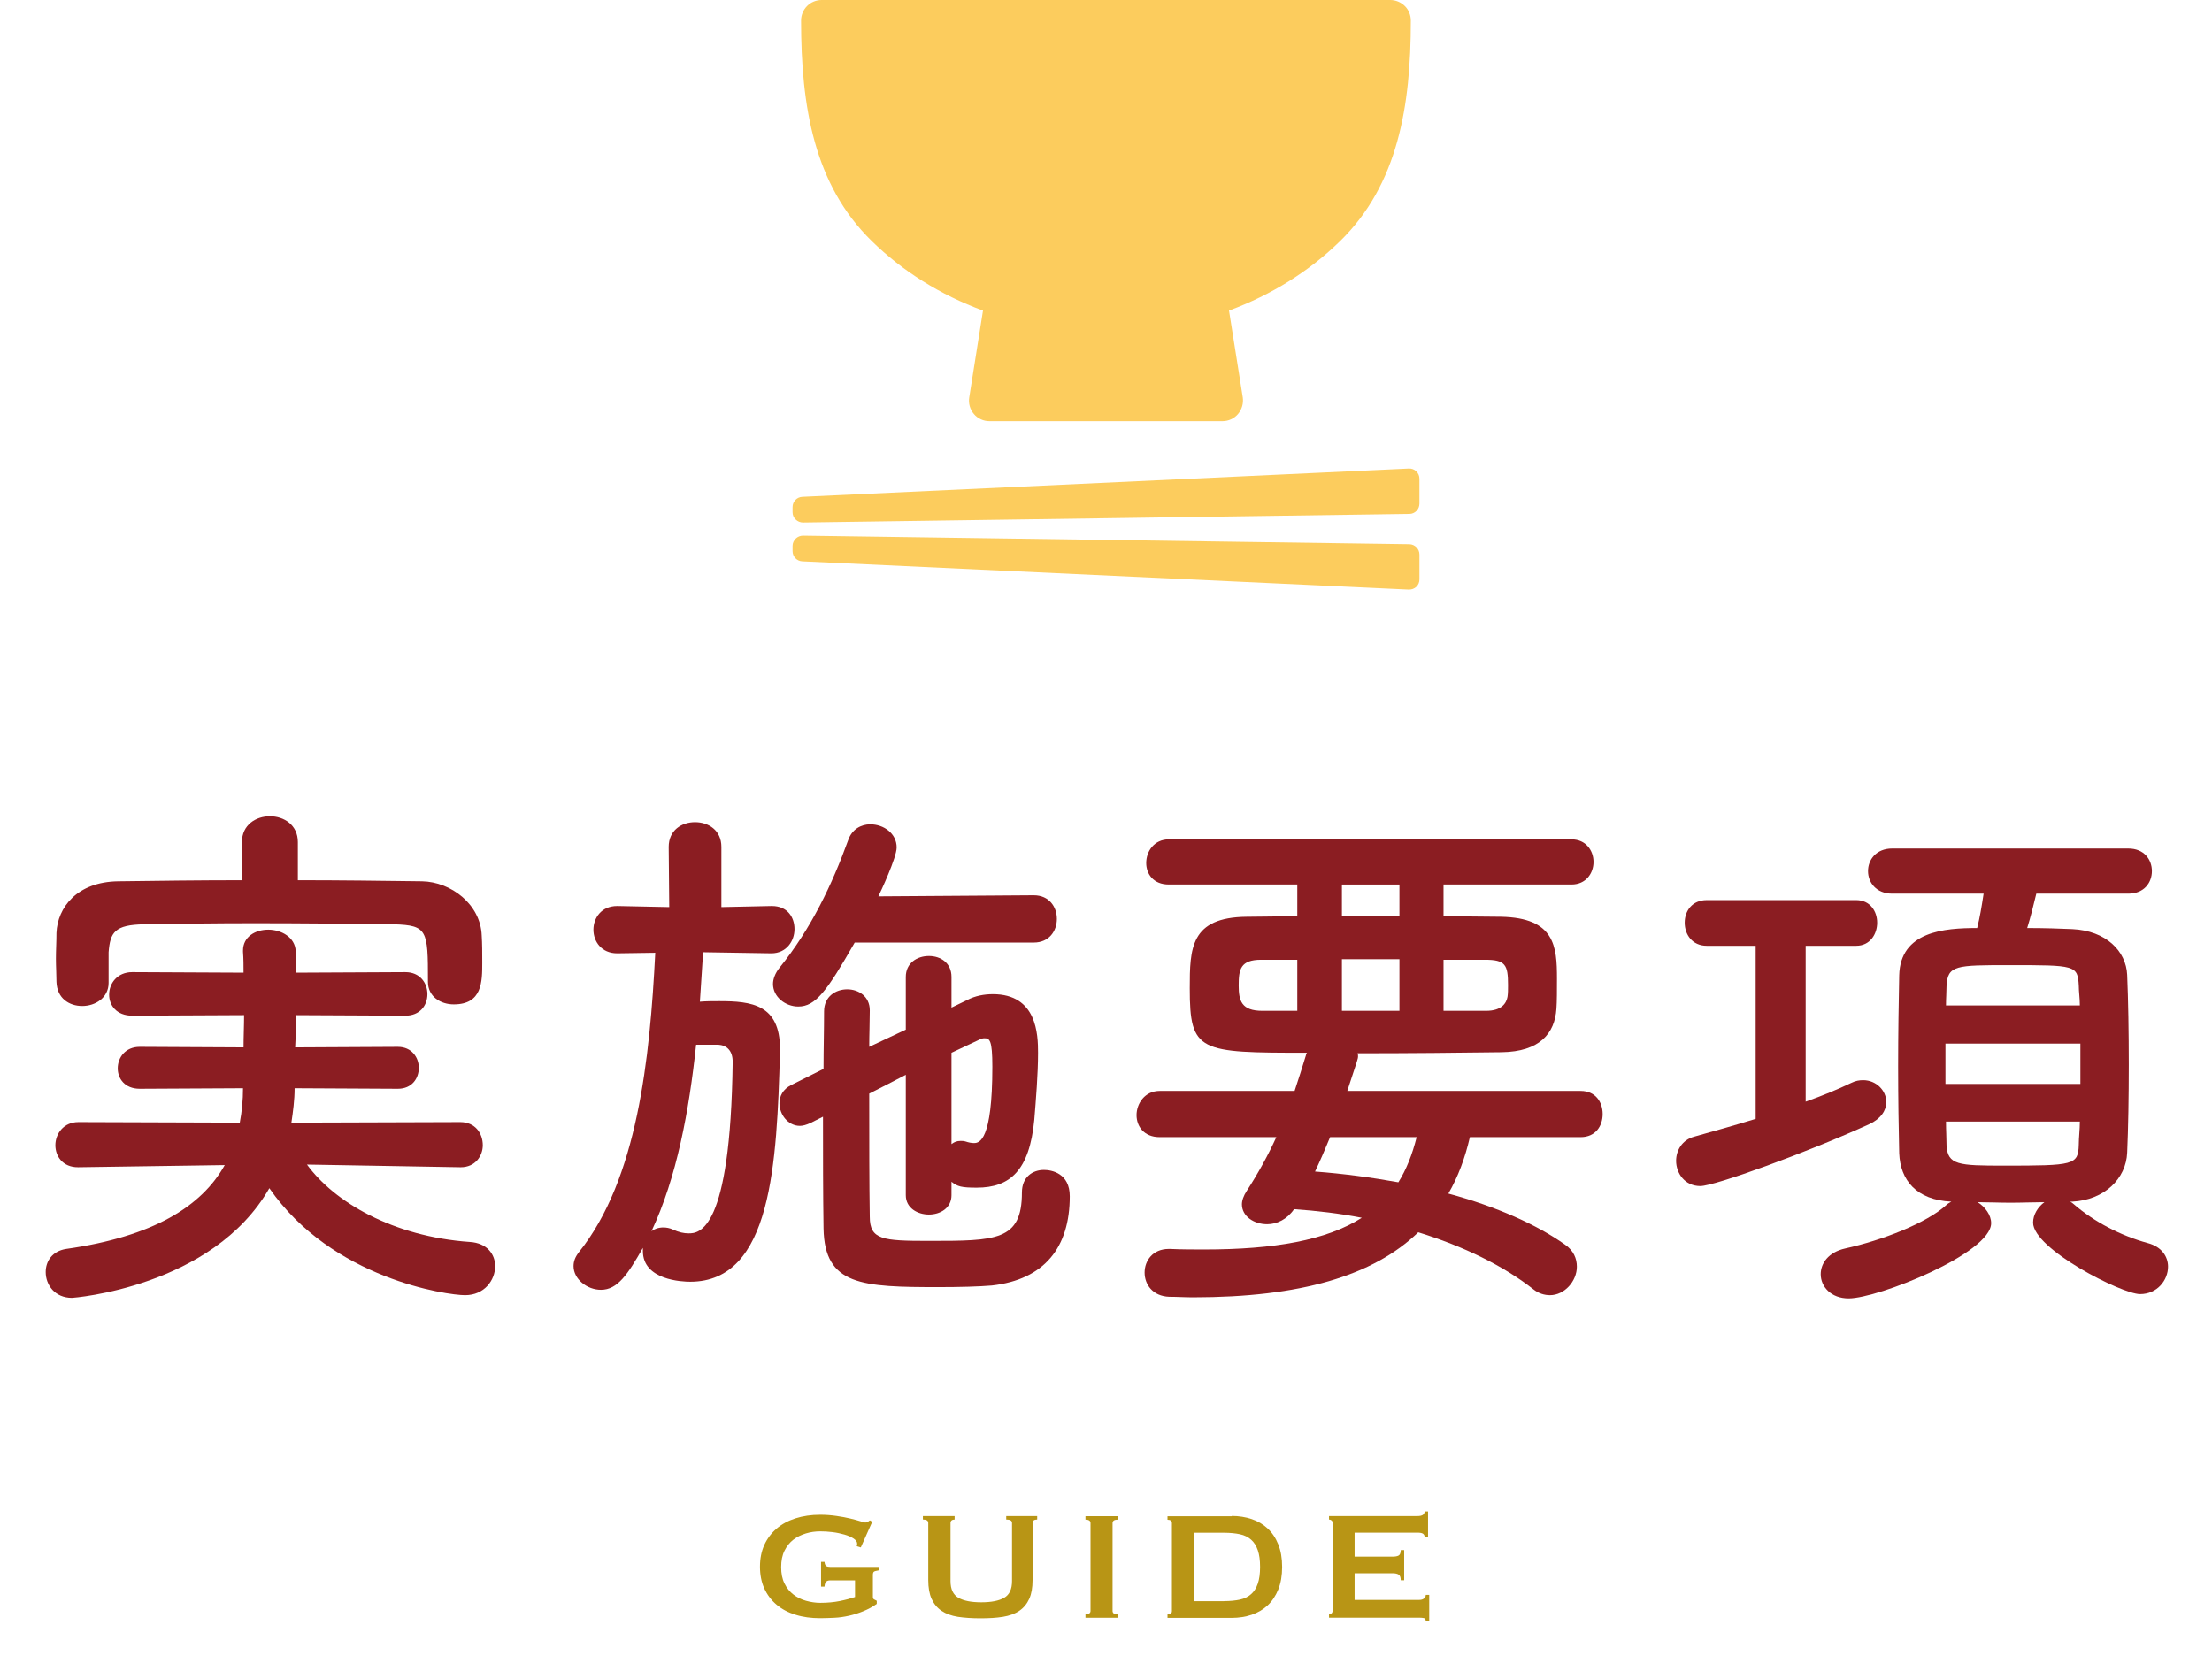 <?xml version="1.0" encoding="UTF-8"?><svg id="a" xmlns="http://www.w3.org/2000/svg" viewBox="0 0 205.72 155.41"><defs><style>.b{fill:#fccc5d;}.c{fill:#b89515;}.d{fill:#8b1d22;}</style></defs><path class="b" d="m91.42,28.89l-1.28,8.08c-.09.55.07,1.11.43,1.54.36.43.89.67,1.45.67h21.67c.56,0,1.09-.24,1.45-.67.36-.43.52-.99.44-1.54l-1.28-8.08c3.97-1.47,7.48-3.67,10.34-6.47,5.37-5.26,6.57-12.54,6.57-20.51,0-.5-.2-1-.56-1.35-.36-.36-.85-.56-1.35-.56h-52.89c-.5,0-1,.2-1.35.56-.36.36-.56.85-.56,1.35,0,7.98,1.2,15.26,6.57,20.51,2.86,2.8,6.36,5,10.34,6.47Z"/><path class="b" d="m131.07,50.63l-56.39-.8c-.25,0-.5.1-.68.28-.18.18-.29.42-.29.68v.48c0,.51.4.93.91.95l56.39,2.63c.26.01.52-.08.71-.26.19-.18.29-.43.29-.69v-2.31c0-.52-.42-.95-.94-.96Z"/><path class="b" d="m131.72,43.85c-.19-.18-.44-.28-.71-.26l-56.39,2.63c-.51.02-.91.44-.91.95v.48c0,.26.1.5.29.68.18.18.43.28.68.28l56.39-.8c.52,0,.94-.43.94-.96v-2.31c0-.26-.1-.51-.29-.69Z"/><path class="d" d="m42.8,108.58l-14.25-.25c2.55,3.5,8,6.7,15.15,7.2,1.6.1,2.35,1.15,2.35,2.25,0,1.3-1,2.7-2.8,2.7-1.65,0-12.35-1.5-18.2-9.95-5.3,9.25-18.3,10.2-18.35,10.2-1.6,0-2.45-1.2-2.45-2.4,0-1,.6-1.95,1.9-2.15,8.1-1.15,12.6-3.95,14.75-7.8l-13.6.2h-.05c-1.4,0-2.1-1-2.1-2.05s.75-2.15,2.15-2.15l15,.05c.2-1.05.3-2.1.3-3.2l-9.6.05c-1.4,0-2.05-.95-2.05-1.9,0-1,.7-2,2.05-2l9.65.05c0-1,.05-2,.05-3l-10.4.05c-1.45,0-2.15-.95-2.15-1.95,0-1.05.75-2.1,2.15-2.1l10.35.05c0-.65,0-1.3-.05-1.95v-.1c0-1.3,1.15-1.95,2.35-1.95s2.5.7,2.55,2c.05.65.05,1.3.05,2l10.15-.05c1.35,0,2.05,1,2.05,2.05s-.7,2-2.05,2l-10.15-.05c0,1-.05,2.05-.1,3l9.55-.05c1.3,0,1.95,1,1.95,1.95,0,1-.65,1.95-1.95,1.95l-9.6-.05c0,1.1-.15,2.2-.3,3.2l15.7-.05c1.4,0,2.1,1.05,2.1,2.15,0,1-.7,2.05-2.05,2.05h-.05Zm-15.1-26.7c3.9,0,7.75.05,11.55.1,2.7.05,5.45,2.15,5.55,5.05.05.75.05,1.65.05,2.5,0,1.8,0,3.9-2.65,3.9-1.2,0-2.4-.7-2.4-2.1v-.1c0-4.7-.05-5.15-3.15-5.25-3.95-.05-8.55-.1-13-.1-3.65,0-7.2.05-10.25.1-2.75.05-3.15.75-3.3,2.6v2.85c0,1.4-1.25,2.15-2.45,2.15s-2.35-.7-2.4-2.25c0-.65-.05-1.4-.05-2.15,0-.8.05-1.6.05-2.4.1-2.35,1.9-4.75,5.75-4.8,3.8-.05,7.65-.1,11.5-.1v-3.55c0-1.6,1.3-2.4,2.6-2.4s2.6.8,2.6,2.4v3.55Z"/><path class="d" d="m71.69,88.68l-6.3-.1c-.1,1.5-.2,3.05-.3,4.6.6-.05,1.2-.05,1.8-.05,3,0,5.65.3,5.65,4.45v.3c-.3,10.3-.75,21.35-8.35,21.35-.75,0-4.4-.15-4.4-2.85v-.3c-1.4,2.45-2.35,3.9-3.9,3.9-1.3,0-2.55-1-2.55-2.2,0-.45.15-.85.5-1.3,5.45-6.8,6.6-18,7.1-27.85l-3.5.05h-.05c-1.45,0-2.2-1.1-2.2-2.2s.75-2.2,2.2-2.2h.05l4.8.1-.05-5.6c0-1.55,1.2-2.3,2.45-2.3s2.45.75,2.45,2.3v5.6l4.65-.1h.05c1.45,0,2.1,1.05,2.1,2.15s-.75,2.25-2.15,2.25h-.05Zm-6.95,8.5c-.65,6.15-1.8,12.35-4.15,17.35.25-.2.65-.35,1.1-.35.25,0,.6.05.9.2.55.25,1,.35,1.45.35.95,0,3.9-.1,4.1-15.95,0-1.05-.55-1.55-1.35-1.6h-2.05Zm14.75-9.5c-2.6,4.55-3.65,5.95-5.25,5.95-1.2,0-2.35-.9-2.35-2.1,0-.45.2-1,.6-1.5,2.95-3.65,4.9-7.75,6.4-11.9.35-1,1.2-1.45,2.05-1.45,1.25,0,2.45.85,2.45,2.15,0,.95-1.5,4.15-1.7,4.55l14.45-.1c1.45,0,2.15,1.1,2.15,2.2s-.7,2.2-2.15,2.2h-16.65Zm9,23.5c0,1.2-1.05,1.8-2.1,1.8s-2.15-.6-2.15-1.8v-11.2c-1.15.6-2.3,1.2-3.4,1.75,0,4.25,0,8.55.05,11.45,0,2.15,1.2,2.25,5.5,2.25,6.25,0,8.65,0,8.65-4.5,0-1.45,1-2.1,2.05-2.1.7,0,2.4.3,2.4,2.45,0,4.75-2.35,7.75-7.25,8.3-1.15.1-3,.15-4.9.15-7.2,0-10.65-.15-10.75-5.45-.05-3.3-.05-6.85-.05-10.4l-1.2.6c-.35.15-.65.25-.95.25-1.1,0-1.9-1.05-1.9-2.1,0-.65.3-1.3,1.1-1.7l3-1.5c0-1.85.05-3.6.05-5.35,0-1.4,1.1-2.05,2.15-2.05s2.1.65,2.1,1.95v.05c0,1.05-.05,2.2-.05,3.35l3.4-1.6v-4.9c0-1.3,1.05-1.95,2.15-1.95s2.1.65,2.1,1.95v2.85l1.45-.7c.75-.4,1.6-.55,2.4-.55,4.1,0,4.2,3.75,4.2,5.45,0,2-.2,4.4-.35,6.25-.45,4.7-2.25,6.3-5.35,6.3-1.4,0-1.8-.1-2.35-.55v1.25Zm0-4.75c.25-.2.5-.3.85-.3.1,0,.3,0,.45.05.3.1.55.15.8.15.5,0,1.7-.25,1.7-7.1,0-2.5-.25-2.65-.75-2.65-.15,0-.3.05-.5.15-.65.3-1.5.7-2.55,1.2v8.5Z"/><path class="d" d="m136.7,105.78c-.45,1.95-1.1,3.7-2,5.25,4.45,1.2,8.25,2.9,10.85,4.75.8.55,1.1,1.3,1.1,2.05,0,1.35-1.15,2.65-2.5,2.65-.5,0-1.05-.15-1.55-.55-2.8-2.2-6.5-4-10.7-5.3-4.2,4.05-10.95,6.05-20.95,6.05-.75,0-1.45-.05-2.2-.05-1.55-.05-2.3-1.15-2.3-2.25s.75-2.2,2.25-2.2h.1c1.1.05,2.2.05,3.2.05,6.5,0,11.35-.85,14.65-2.95-2.05-.4-4.15-.65-6.3-.8-.65.95-1.6,1.4-2.5,1.4-1.25,0-2.35-.75-2.35-1.85,0-.35.15-.8.45-1.25,1.1-1.7,2-3.35,2.75-5h-10.85c-1.45,0-2.15-1-2.15-2.05s.75-2.25,2.15-2.25h12.55c.35-1.05.7-2.15,1.05-3.3,0-.05.05-.2.1-.25-10.05,0-10.9-.05-10.9-6,0-3.7.05-6.6,5.3-6.65,1.45,0,3.05-.05,4.7-.05v-2.95h-11.95c-1.45,0-2.1-1-2.1-2,0-1.1.75-2.2,2.1-2.2h37.45c1.35,0,2.05,1.05,2.05,2.1s-.7,2.1-2.05,2.1h-11.9v2.95c1.9,0,3.75.05,5.35.05,5,.1,5.2,2.75,5.2,5.75,0,1.05,0,2.15-.05,2.8-.15,2.3-1.55,4-5.1,4.05-3.8.05-8.6.1-13.4.1.05.1.05.2.05.3,0,.15,0,.2-1,3.2h21.7c1.4,0,2.05,1.05,2.05,2.15s-.65,2.15-2.05,2.15h-10.3Zm-16.05-16.5h-3.35c-1.95,0-2.1.9-2.1,2.4,0,1.4.25,2.35,2.2,2.35h3.25v-4.75Zm3.05,16.5c-.45,1.1-.9,2.15-1.4,3.2,2.65.2,5.25.55,7.75,1,.75-1.2,1.3-2.6,1.7-4.2h-8.05Zm6.45-23.5h-5.35v2.9h5.35v-2.9Zm0,6.95h-5.35v4.8h5.35v-4.8Zm8.05,4.8c1.5,0,1.9-.75,2-1.3.05-.3.05-.7.05-1.1,0-1.9-.25-2.35-2.15-2.35h-3.85v4.75h3.95Z"/><path class="d" d="m163.28,87.98h-4.55c-1.35,0-2.05-1.05-2.05-2.15s.7-2.1,2.05-2.1h13.9c1.3,0,1.95,1.05,1.95,2.1s-.65,2.15-1.95,2.15h-4.7v14.5c1.55-.55,3-1.15,4.25-1.75.4-.2.75-.25,1.1-.25,1.2,0,2.15.95,2.15,2.05,0,.75-.5,1.55-1.6,2.05-5.7,2.6-14.35,5.75-15.7,5.75-1.45,0-2.25-1.2-2.25-2.35,0-.95.55-1.95,1.7-2.25,1.8-.5,3.75-1.05,5.7-1.65v-16.1Zm29.25,23.8c.1.05.25.15.35.25,1.85,1.6,4.3,2.9,6.85,3.6,1.35.35,1.9,1.3,1.9,2.2,0,1.25-1,2.55-2.6,2.55-1.7,0-9.95-4.2-9.95-6.65,0-.75.45-1.45,1.05-1.9-1,0-2.05.05-3.15.05s-2.1-.05-3.05-.05c.7.45,1.25,1.2,1.25,1.95,0,2.8-10.5,7-13.25,7-1.65,0-2.6-1.1-2.6-2.25,0-1,.7-2.05,2.3-2.4,3.4-.75,7.55-2.35,9.4-4.05.15-.15.3-.2.45-.3-3.25-.15-4.75-2-4.85-4.5-.05-2.2-.1-5.1-.1-8.1s.05-6.05.1-8.45c.1-4.1,4.2-4.4,7.25-4.4.25-1,.4-1.9.6-3.2h-8.5c-1.5,0-2.25-1.05-2.25-2.1s.75-2.1,2.25-2.1h21.95c1.5,0,2.2,1.05,2.2,2.1s-.7,2.1-2.2,2.1h-8.55c-.25,1.05-.55,2.25-.85,3.2,1.6,0,3.1.05,4.2.1,3.15.15,5,2.05,5.1,4.25.1,2.35.15,5.35.15,8.35s-.05,5.95-.15,8.2c-.1,2.4-2.1,4.4-5.1,4.55h-.2Zm.95-14.7h-12.55v3.75h12.55v-3.75Zm-.05-3.55c0-.65-.1-1.3-.1-1.85-.1-1.9-.35-1.9-6.4-1.9-5.05,0-5.8,0-5.9,1.95,0,.55-.05,1.15-.05,1.8h12.45Zm-12.45,10.8c0,.8.05,1.55.05,2.2.1,1.85,1.1,1.9,5.35,1.9,6.5,0,6.9-.05,6.95-1.95,0-.65.1-1.4.1-2.15h-12.45Z"/><path class="c" d="m80.04,143.94l-.36-.11c.02-.07.04-.14.04-.22,0-.18-.11-.34-.33-.49-.22-.14-.5-.27-.85-.37s-.71-.18-1.12-.23c-.4-.05-.78-.07-1.14-.07-.44,0-.89.06-1.32.19s-.83.32-1.17.58c-.34.26-.62.61-.83,1.03-.21.42-.31.93-.31,1.53s.1,1.1.31,1.52c.21.43.49.77.83,1.03.34.26.73.46,1.17.58s.88.19,1.32.19c.68,0,1.3-.06,1.84-.17.55-.11,1.01-.24,1.4-.37v-1.55h-2.3c-.17,0-.29.04-.38.11-.08.07-.14.23-.16.47h-.32v-2.3h.32c.02.2.08.33.16.39.08.05.21.08.38.08h4.5v.32c-.24.04-.39.08-.45.13-.06.05-.09.15-.09.31v2.03c0,.12.04.2.11.23.07.04.16.08.25.13v.29c-.4.28-.81.5-1.25.68-.44.18-.88.32-1.33.42-.45.1-.9.17-1.35.19s-.89.04-1.32.04c-.84,0-1.61-.1-2.3-.32-.69-.21-1.28-.52-1.77-.94-.49-.41-.87-.92-1.14-1.51-.27-.59-.4-1.27-.4-2.02s.13-1.43.4-2.02c.27-.59.65-1.1,1.14-1.52s1.08-.74,1.77-.96c.69-.22,1.46-.33,2.3-.33.53,0,1.03.04,1.51.11.48.07.91.15,1.28.24.37.09.68.17.93.25.25.08.4.12.46.12.11,0,.19-.02.25-.07.06-.05.12-.09.18-.13l.22.13-1.06,2.38Z"/><path class="c" d="m88.8,141.35c-.26,0-.4.11-.4.32v5.4c0,.76.24,1.27.73,1.56.49.28,1.2.42,2.13.42s1.65-.14,2.13-.42c.49-.28.73-.8.73-1.56v-5.4c0-.22-.18-.32-.54-.32v-.32h2.88v.32c-.29,0-.43.11-.43.32v5.31c0,.71-.1,1.29-.31,1.75s-.51.83-.92,1.11c-.41.28-.92.46-1.52.56-.61.1-1.3.14-2.1.14s-1.49-.05-2.1-.14c-.61-.1-1.11-.28-1.52-.56-.41-.28-.71-.65-.92-1.11s-.31-1.05-.31-1.75v-5.31c0-.22-.17-.32-.5-.32v-.32h2.95v.32Z"/><path class="c" d="m100.95,150.17c.31,0,.47-.11.47-.32v-8.17c0-.22-.16-.32-.47-.32v-.32h2.99v.32c-.31,0-.47.11-.47.32v8.17c0,.22.16.32.47.32v.32h-2.99v-.32Z"/><path class="c" d="m114.56,141.02c.66,0,1.28.1,1.85.29.57.19,1.06.48,1.48.87.42.39.75.88.99,1.48.24.59.36,1.29.36,2.1s-.12,1.5-.36,2.1c-.24.59-.57,1.09-.99,1.48-.42.39-.92.68-1.48.87-.57.19-1.19.29-1.85.29h-5.98v-.32c.28,0,.41-.11.41-.32v-8.17c0-.22-.14-.32-.41-.32v-.32h5.98Zm-.72,7.92c.56,0,1.06-.05,1.48-.14s.77-.27,1.04-.51c.28-.25.48-.57.62-.98.14-.41.21-.92.21-1.55s-.07-1.14-.21-1.55c-.14-.41-.34-.73-.62-.98-.28-.25-.62-.42-1.04-.51s-.91-.14-1.48-.14h-2.79v6.37h2.79Z"/><path class="c" d="m132.49,142.97c0-.13-.05-.23-.15-.3-.1-.07-.28-.1-.53-.1h-5.83v2.23h3.53c.24,0,.43-.03.56-.1.13-.07.2-.24.2-.51h.32v2.81h-.32c0-.28-.07-.45-.2-.53s-.32-.12-.56-.12h-3.53v2.48h6.01c.18,0,.33-.04.44-.13.11-.08.17-.2.17-.34h.32v2.47h-.32c0-.18-.06-.28-.17-.31-.11-.02-.26-.04-.44-.04h-8.39v-.32c.08,0,.16-.03.23-.08.07-.05.1-.14.1-.24v-8.17c0-.11-.03-.19-.1-.24-.07-.05-.14-.08-.23-.08v-.32h8.21c.25,0,.43-.04.53-.12.1-.08.15-.18.15-.31h.32v2.38h-.32Z"/></svg>